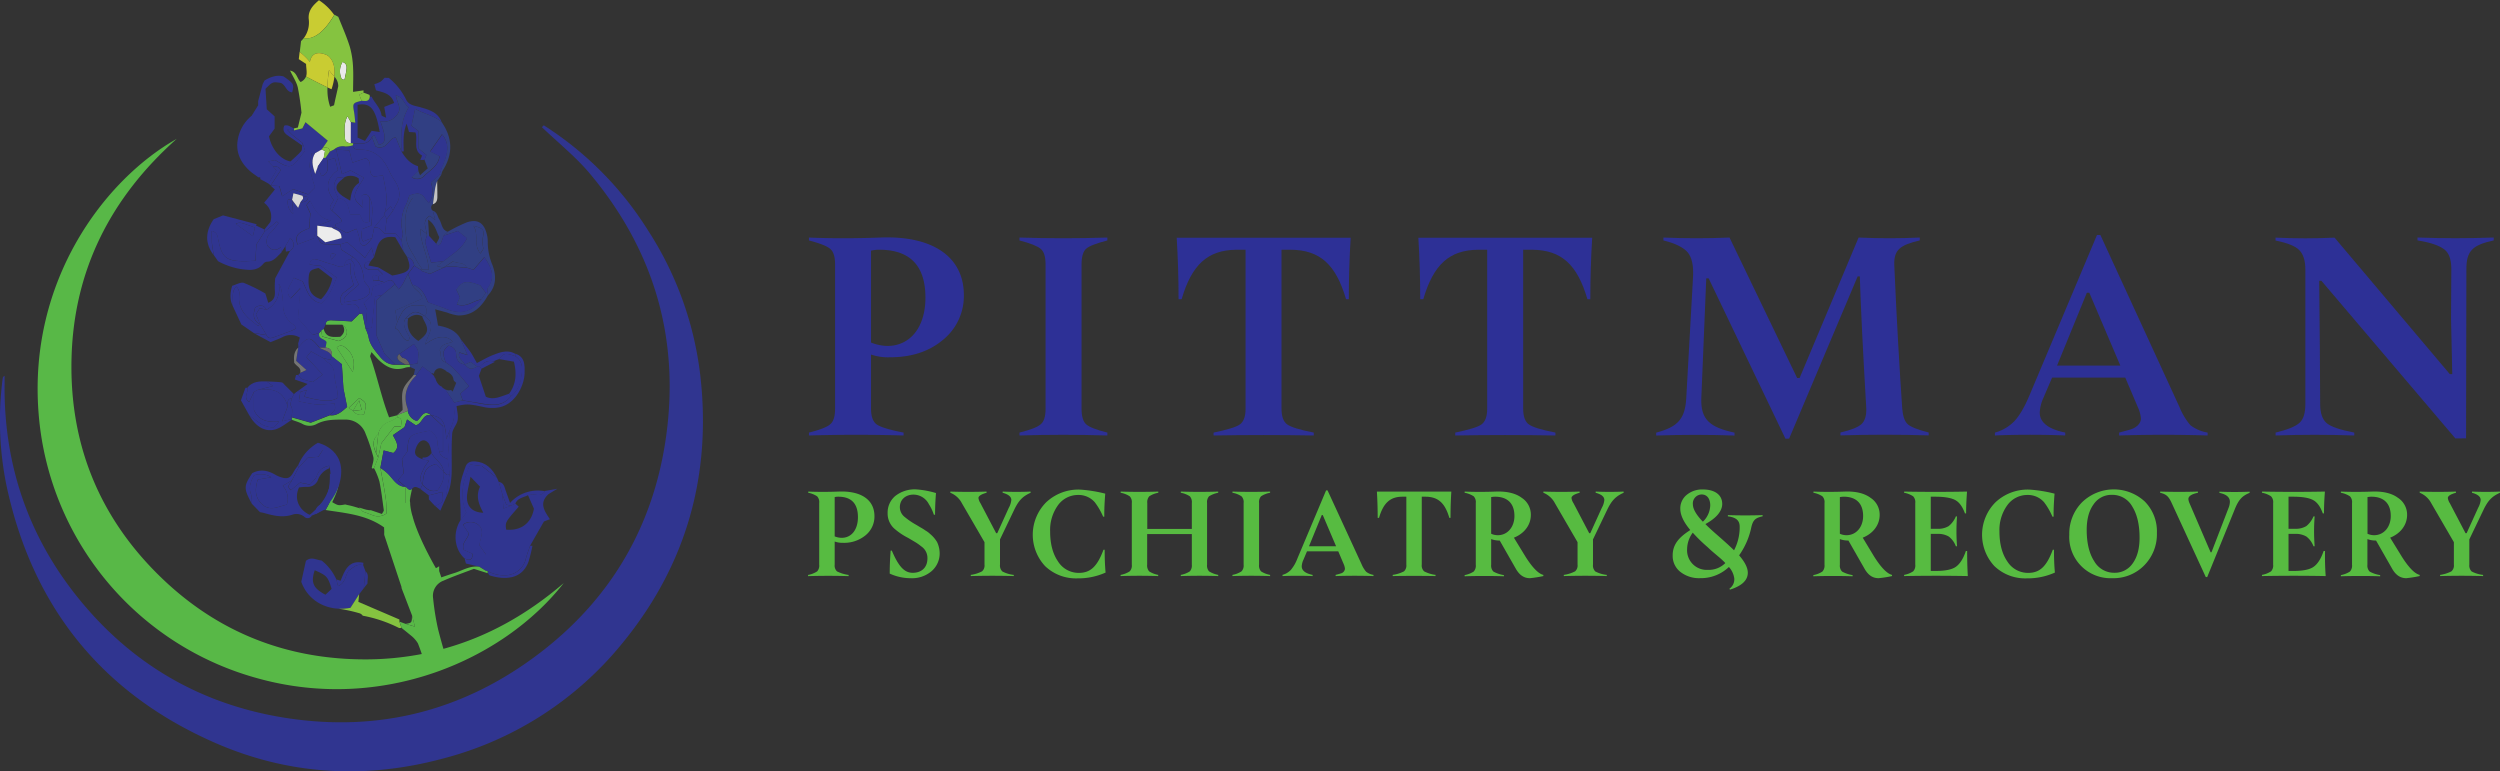 <svg xmlns="http://www.w3.org/2000/svg" viewBox="0 0 863 266.26"><rect x="0" y="0" width="863" height="266.26" fill="#333333" stroke="none"/><defs><style>.cls-1{fill:#57bb41;}.cls-2{fill:#2d3096;}.cls-3{fill:#303590;}.cls-4{fill:#58b847;}.cls-5{fill:#313f83;}.cls-6{fill:#85c340;}.cls-7{fill:#c3c3c3;}.cls-8{fill:#ececec;}.cls-9{fill:#e9e9e9;}.cls-10{fill:#d8d8d8;}.cls-11{fill:#6d6d6d;}.cls-12{fill:#636363;}.cls-13{fill:#e3e3e3;}.cls-14{fill:#eaeaea;}.cls-15{fill:#757575;}.cls-16{fill:#737373;}.cls-17{fill:#c9cc32;}.cls-18{fill:#808635;}.cls-19{fill:#5d5d5d;}</style></defs><g id="Layer_2" data-name="Layer 2"><g id="Master_Overland" data-name="Master Overland"><path class="cls-1" d="M288.13,186.93v8a2.76,2.76,0,0,0,.81,2.32,12.81,12.81,0,0,0,4,1.22v.41c-4.68-.14-9.3-.14-14,0v-.41a8.6,8.6,0,0,0,3.13-1.22,2.93,2.93,0,0,0,.72-2.32V173.64a2.9,2.9,0,0,0-.72-2.31A8.38,8.38,0,0,0,279,170.1v-.41c3.17.14,6.66.14,10.52,0,7.76-.31,12.34,2.86,12.34,8.48a8.35,8.35,0,0,1-3.09,6.63,11.65,11.65,0,0,1-7.8,2.58A7.71,7.71,0,0,1,288.13,186.93Zm0-15.33v13.56a6.83,6.83,0,0,0,2.4.5c3.4,0,5.63-2.81,5.63-7.12q0-7.08-6.81-7.08A5.05,5.05,0,0,0,288.13,171.6Z"/><path class="cls-1" d="M307.13,198c0-2.26.09-4.9.32-7.93h.41c2.31,5.44,4.31,7.66,7.21,7.66,3.13,0,5.08-1.9,5.08-4.94a4.82,4.82,0,0,0-2.13-4.18,18.46,18.46,0,0,0-1.95-1.4l-2.54-1.5a23.17,23.17,0,0,1-4.85-3.27,7,7,0,0,1-2.27-5.35,7.45,7.45,0,0,1,2.67-5.9,10.83,10.83,0,0,1,7.08-2.26,31.6,31.6,0,0,1,6.94,1.27c-.23,2.9-.32,5.4-.32,7.48h-.41a15.66,15.66,0,0,0-1.72-3.63,6,6,0,0,0-5.31-3.31c-2.76,0-4.71,1.77-4.71,4.31a4.3,4.3,0,0,0,1.72,3.45,24.88,24.88,0,0,0,3.86,2.63l1.67,1a16.21,16.21,0,0,1,1.59,1,8.23,8.23,0,0,1,1.59,1.18,11,11,0,0,1,2.4,2.77,9.23,9.23,0,0,1,.91,3.72,8.08,8.08,0,0,1-2.77,6.35,10.4,10.4,0,0,1-7.16,2.45A17.39,17.39,0,0,1,307.13,198Z"/><path class="cls-1" d="M335.09,198.45a11.91,11.91,0,0,0,3.9-1.22,2.63,2.63,0,0,0,.86-2.32v-7.75l-7.8-13.43a7.69,7.69,0,0,0-4-3.63v-.41q6.19.21,12.52,0v.41c-1.85.5-2.81,1.13-2.81,1.82a4.41,4.41,0,0,0,.68,1.76l5.44,10.39h.37l4-8.8a7.07,7.07,0,0,0,.86-2.67c0-1.14-1-1.95-3-2.5v-.41q4.83.21,9.66,0v.41c-2.72,1.23-4.08,2.63-5.57,5.67l-5,10.43v8.71a2.83,2.83,0,0,0,.82,2.36,10.8,10.8,0,0,0,3.94,1.18v.41q-7.41-.21-14.83,0Z"/><path class="cls-1" d="M360.76,195.41a15.88,15.88,0,0,1,.36-22,16.21,16.21,0,0,1,11.7-4.4,47.22,47.22,0,0,1,8.71,1.4c-.23,2.95-.36,5.58-.32,7.94h-.41a23.39,23.39,0,0,0-2.9-5,7.4,7.4,0,0,0-5.67-2.49,8.52,8.52,0,0,0-7,3.53,14.57,14.57,0,0,0-2.72,9.12c0,4.22.91,7.67,2.72,10.3a8.42,8.42,0,0,0,7.17,3.95c4,0,6.35-2.14,8.53-8h.4c0,2.81.09,5.45.32,7.89a22.86,22.86,0,0,1-9.71,2A15.34,15.34,0,0,1,360.76,195.41Z"/><path class="cls-1" d="M386.85,198.45a8.6,8.6,0,0,0,3.13-1.22,2.89,2.89,0,0,0,.72-2.32V173.64a2.87,2.87,0,0,0-.72-2.31,8.38,8.38,0,0,0-3.13-1.23v-.41c4.31.14,8.61.14,13,0v.41a8.3,8.3,0,0,0-3.13,1.23,3.06,3.06,0,0,0-.68,2.31v8.94h15.38v-8.94a3.06,3.06,0,0,0-.68-2.31,8.38,8.38,0,0,0-3.13-1.23v-.41q6.46.21,12.92,0v.41a9,9,0,0,0-3.17,1.23,3,3,0,0,0-.68,2.31v21.27a3,3,0,0,0,.68,2.32,9.25,9.25,0,0,0,3.17,1.22v.41q-6.47-.21-12.92,0v-.41a8.6,8.6,0,0,0,3.13-1.22,3.09,3.09,0,0,0,.68-2.32V184.35H396v10.56a3.09,3.09,0,0,0,.68,2.32,8.52,8.52,0,0,0,3.13,1.22v.41c-4.36-.14-8.66-.14-13,0Z"/><path class="cls-1" d="M434.63,194.91a3,3,0,0,0,.68,2.32,8.44,8.44,0,0,0,3.13,1.22v.41c-4.36-.14-8.67-.14-13,0v-.41a8.44,8.44,0,0,0,3.13-1.22,2.89,2.89,0,0,0,.73-2.32V173.64a2.87,2.87,0,0,0-.73-2.31,8.23,8.23,0,0,0-3.13-1.23v-.41c4.31.14,8.62.14,13,0v.41a8.23,8.23,0,0,0-3.13,1.23,3,3,0,0,0-.68,2.31Z"/><path class="cls-1" d="M442.71,198.45a6.32,6.32,0,0,0,2.86-1.68,13.21,13.21,0,0,0,2.26-3.9l9.94-23.59h.5L470,194.73a9.57,9.57,0,0,0,1.59,2.63,5.71,5.71,0,0,0,2.54,1.09v.41q-6.54-.21-13.07,0v-.41c.82-.22,1.41-.36,1.77-.5a1.85,1.85,0,0,0,1.45-1.58,5,5,0,0,0-.36-1.46l-1.95-4.58h-10.8l-1.27,3a5.84,5.84,0,0,0-.54,2.17c0,1.45,1.27,2.45,3.76,2.95v.41c-3.49-.14-6.94-.14-10.38,0Zm9.16-9.89h9.34l-4.58-10.75h-.36Z"/><path class="cls-1" d="M480.76,198.45a12.1,12.1,0,0,0,3.9-1.22,2.76,2.76,0,0,0,.81-2.32V171.46h-1.36c-4.22,0-6.58,2.18-8.07,7.31h-.46c0-3-.09-6-.27-9.08H501c-.19,3-.28,6-.28,9.08h-.41c-1.49-5.13-3.85-7.26-8.16-7.31h-1.36v23.45a2.74,2.74,0,0,0,.82,2.32,11.9,11.9,0,0,0,3.94,1.22v.41c-4.94-.09-9.89-.09-14.78,0Z"/><path class="cls-1" d="M526.54,192.06c2.45,3.9,4.54,6,6.22,6.39v.41a41.07,41.07,0,0,1-4.63.73c-2,0-3.49-1-4.72-3l-5.71-10h-.18a7.83,7.83,0,0,1-2.77-.5v8.89a2.89,2.89,0,0,0,.77,2.32,10.53,10.53,0,0,0,3.63,1.22v.41c-4.49-.14-9-.14-13.56,0v-.41a8.6,8.6,0,0,0,3.13-1.22,3,3,0,0,0,.72-2.36V173.64a2.87,2.87,0,0,0-.72-2.31,8.38,8.38,0,0,0-3.13-1.23v-.41c3.4.14,7,.14,10.79,0s6.81.59,8.9,2.14a6.92,6.92,0,0,1,3.17,5.94c0,3.4-2.22,6.39-5.85,7.84Zm-11.79-7.81a5.38,5.38,0,0,0,2.32.5c3.31,0,5.71-2.81,5.71-6.62,0-4.35-2.4-6.67-6.71-6.67a8.72,8.72,0,0,0-1.32.14Z"/><path class="cls-1" d="M539.81,198.45a12,12,0,0,0,3.9-1.22,2.63,2.63,0,0,0,.86-2.32v-7.75l-7.8-13.43a7.76,7.76,0,0,0-4-3.63v-.41q6.19.21,12.52,0v.41c-1.86.5-2.81,1.13-2.81,1.82a4.26,4.26,0,0,0,.68,1.76l5.44,10.39h.36l4-8.8a6.88,6.88,0,0,0,.86-2.67c0-1.14-1-1.95-3-2.5v-.41q4.83.21,9.66,0v.41c-2.72,1.23-4.08,2.63-5.58,5.67l-5,10.43v8.71a2.86,2.86,0,0,0,.81,2.36,10.88,10.88,0,0,0,3.95,1.18v.41q-7.42-.21-14.83,0Z"/><path class="cls-1" d="M597,203.21a3.94,3.94,0,0,0,1.68-3.49,7.35,7.35,0,0,0-1.86-4,14,14,0,0,1-9.93,3.86,10.42,10.42,0,0,1-6.85-2.18,7,7,0,0,1-2.63-5.72c0-3.85,2.31-6.3,6.08-8.71-2.32-2.76-3.45-5.21-3.45-7.34a6,6,0,0,1,2.17-4.77,8.34,8.34,0,0,1,5.58-1.9c4.22,0,6.72,1.9,6.72,5,0,2.68-2.41,5.13-5.81,6.94,1,1.05,2.45,2.36,4.22,3.9,2.49,2.18,4.4,3.9,5.67,5.17a17.19,17.19,0,0,0,1.95-8.11c0-2.14-1.13-3.23-4.08-3.63v-.41q6,.19,12,0v.41c-2.49.54-3.31,1.27-3.9,3.76a25.66,25.66,0,0,1-4.22,9.71c2,2.31,3,4.31,3,6,0,2.58-2,4.53-6.17,5.85Zm-1.41-8.84c-.49-.5-1.08-1.09-1.76-1.68l-2.36-2c-.91-.77-1.59-1.41-2-1.81a54.73,54.73,0,0,1-5.13-5,9.67,9.67,0,0,0-1.95,5.67,6.77,6.77,0,0,0,7.12,7.17A8.11,8.11,0,0,0,595.58,194.37Zm-5.21-19.82c0-2.41-1.09-3.86-3-3.86a3.1,3.1,0,0,0-3,3.4c0,1.59,1.14,3.59,3.45,6A8.07,8.07,0,0,0,590.37,174.55Z"/><path class="cls-1" d="M646.91,192.06c2.45,3.9,4.54,6,6.22,6.39v.41a41.07,41.07,0,0,1-4.63.73c-2,0-3.49-1-4.71-3l-5.72-10h-.18a7.83,7.83,0,0,1-2.77-.5v8.89a2.89,2.89,0,0,0,.77,2.32,10.53,10.53,0,0,0,3.63,1.22v.41c-4.49-.14-9-.14-13.56,0v-.41a8.52,8.52,0,0,0,3.13-1.22,3,3,0,0,0,.73-2.36V173.64a2.87,2.87,0,0,0-.73-2.31A8.3,8.3,0,0,0,626,170.1v-.41c3.4.14,7,.14,10.8,0s6.8.59,8.89,2.14a6.92,6.92,0,0,1,3.17,5.94c0,3.4-2.22,6.39-5.85,7.84Zm-11.79-7.81a5.37,5.37,0,0,0,2.31.5c3.32,0,5.72-2.81,5.72-6.62,0-4.35-2.4-6.67-6.71-6.67a8.72,8.72,0,0,0-1.32.14Z"/><path class="cls-1" d="M679.06,190.2c0,2.67.05,5.58.23,8.66-7.31-.14-14.65-.14-22,0v-.41a8.44,8.44,0,0,0,3.13-1.22,2.89,2.89,0,0,0,.73-2.32V173.64a2.87,2.87,0,0,0-.73-2.31,8.23,8.23,0,0,0-3.13-1.23v-.41q10.83.21,21.73,0c-.22,2.91-.32,5.4-.32,7.53h-.4c-.82-2.26-1.91-3.81-3.32-4.58s-3.67-1.18-7-1.18H666.5v11.07h2.17a7,7,0,0,0,4-.91,8.35,8.35,0,0,0,2.49-3.35h.41a65.46,65.46,0,0,0,0,10.29h-.41a7.5,7.5,0,0,0-2.45-3.35,7.29,7.29,0,0,0-4-.91H666.5v12.79h1.63c3.31,0,5.62-.45,7-1.41s2.58-2.76,3.49-5.48Z"/><path class="cls-1" d="M688.46,195.41a15.88,15.88,0,0,1,.36-22,16.21,16.21,0,0,1,11.7-4.4,47.22,47.22,0,0,1,8.71,1.4c-.23,2.95-.36,5.58-.32,7.94h-.41a23.39,23.39,0,0,0-2.9-5,7.4,7.4,0,0,0-5.67-2.49,8.52,8.52,0,0,0-7,3.53,14.57,14.57,0,0,0-2.72,9.12c0,4.22.91,7.67,2.72,10.3a8.42,8.42,0,0,0,7.17,3.95c4,0,6.35-2.14,8.53-8h.4c0,2.81.09,5.45.32,7.89a22.86,22.86,0,0,1-9.71,2A15.34,15.34,0,0,1,688.46,195.41Z"/><path class="cls-1" d="M740.39,173.14a14.59,14.59,0,0,1,4.17,10.8,15.25,15.25,0,0,1-4.4,11.25,14.84,14.84,0,0,1-11,4.4,14.24,14.24,0,0,1-14.84-15,15.36,15.36,0,0,1,4.36-11.16,15.74,15.74,0,0,1,21.68-.32Zm-4.17,21.32c1.59-2.22,2.36-5.17,2.36-8.85,0-4.53-.87-8.12-2.54-10.79a7.85,7.85,0,0,0-7-4,7.38,7.38,0,0,0-6.35,3.31c-1.59,2.18-2.36,5.13-2.36,8.8,0,4.49.86,8.12,2.59,10.79a7.88,7.88,0,0,0,6.94,4A7.45,7.45,0,0,0,736.22,194.46Z"/><path class="cls-1" d="M761.43,199.18l-11.75-25.5c-1.13-2.49-2-3.08-4-3.58v-.41q6.52.21,13.06,0v.41c-2.22.46-3.31,1.18-3.31,2.18a4.49,4.49,0,0,0,.36,1.36l7.31,17h.31l5.9-15.33a6.1,6.1,0,0,0,.45-2.08c0-1.59-1.22-2.59-3.62-3.09v-.41c3.49.14,6.94.14,10.43,0v.41c-2.54,1-3.81,2.36-5.13,5.67l-9.52,23.41Z"/><path class="cls-1" d="M802.6,190.2c-.05,2.67,0,5.58.23,8.66-7.31-.14-14.66-.14-22,0v-.41a8.44,8.44,0,0,0,3.13-1.22,2.89,2.89,0,0,0,.73-2.32V173.64a2.87,2.87,0,0,0-.73-2.31,8.23,8.23,0,0,0-3.13-1.23v-.41q10.83.21,21.73,0c-.23,2.91-.32,5.4-.32,7.53h-.41c-.81-2.26-1.9-3.81-3.31-4.58s-3.67-1.18-7-1.18H790v11.07h2.17a7,7,0,0,0,3.95-.91,8.35,8.35,0,0,0,2.49-3.35h.41a65.46,65.46,0,0,0,0,10.29h-.41a7.5,7.5,0,0,0-2.45-3.35,7.29,7.29,0,0,0-4-.91H790v12.79h1.63c3.31,0,5.62-.45,7-1.41s2.58-2.76,3.49-5.48Z"/><path class="cls-1" d="M829.05,192.06c2.45,3.9,4.54,6,6.22,6.39v.41a41.07,41.07,0,0,1-4.63.73c-1.95,0-3.49-1-4.72-3l-5.71-10H820a7.83,7.83,0,0,1-2.77-.5v8.89a2.89,2.89,0,0,0,.77,2.32,10.53,10.53,0,0,0,3.63,1.22v.41c-4.49-.14-9-.14-13.56,0v-.41a8.6,8.6,0,0,0,3.13-1.22,3,3,0,0,0,.72-2.36V173.64a2.87,2.87,0,0,0-.72-2.31,8.38,8.38,0,0,0-3.13-1.23v-.41c3.4.14,7,.14,10.79,0s6.81.59,8.89,2.14a6.9,6.9,0,0,1,3.18,5.94c0,3.4-2.22,6.39-5.85,7.84Zm-11.79-7.81a5.37,5.37,0,0,0,2.31.5c3.32,0,5.72-2.81,5.72-6.62,0-4.35-2.4-6.67-6.71-6.67a8.72,8.72,0,0,0-1.32.14Z"/><path class="cls-1" d="M842.32,198.45a12,12,0,0,0,3.9-1.22,2.63,2.63,0,0,0,.86-2.32v-7.75l-7.8-13.43a7.76,7.76,0,0,0-4-3.63v-.41q6.19.21,12.52,0v.41c-1.86.5-2.81,1.13-2.81,1.82a4.26,4.26,0,0,0,.68,1.76l5.44,10.39h.36l4-8.8a6.88,6.88,0,0,0,.86-2.67c0-1.14-1-1.95-3-2.5v-.41q4.83.21,9.66,0v.41c-2.72,1.23-4.08,2.63-5.58,5.67l-5,10.43v8.71a2.86,2.86,0,0,0,.81,2.36,10.88,10.88,0,0,0,3.95,1.18v.41q-7.42-.21-14.83,0Z"/><path class="cls-2" d="M300.68,122.39v18.67c0,2.65.63,4.46,1.91,5.41s4.45,1.91,9.33,2.86v1c-10.92-.32-21.74-.32-32.67,0v-1q5.73-1.43,7.32-2.86c1.16-.95,1.7-2.76,1.7-5.41V91.3c0-2.65-.54-4.45-1.7-5.41S283.07,84,279.25,83v-1c7.42.32,15.59.32,24.61,0,18.14-.74,28.86,6.69,28.86,19.84a19.45,19.45,0,0,1-7.22,15.49c-4.77,4-10.82,6-18.25,6A18.23,18.23,0,0,1,300.68,122.39Zm0-35.86v31.72a16.21,16.21,0,0,0,5.62,1.17c8,0,13.16-6.58,13.16-16.66q0-16.55-15.92-16.55A11.91,11.91,0,0,0,300.68,86.53Z"/><path class="cls-2" d="M373.35,141.06c0,2.65.53,4.46,1.59,5.41s3.5,1.91,7.32,2.86v1c-10.19-.32-20.27-.32-30.34,0v-1q5.73-1.43,7.32-2.86c1.16-.95,1.69-2.76,1.69-5.41V91.3c0-2.65-.53-4.45-1.69-5.41S355.74,84,351.92,83v-1c10.07.32,20.15.32,30.34,0v1c-3.82,1-6.26,1.91-7.32,2.86s-1.59,2.76-1.59,5.41Z"/><path class="cls-2" d="M418.93,149.33c4.78-1,7.85-1.9,9.13-2.86s1.91-2.76,1.91-5.41V86.21h-3.19c-9.86.11-15.38,5.09-18.88,17.08h-1.06c0-7-.21-14.11-.64-21.22h60.05c-.43,7.11-.64,14.11-.64,21.22h-.95c-3.5-12-9-17-19.1-17.08h-3.18v54.85c0,2.65.63,4.46,1.91,5.41s4.35,1.91,9.23,2.86v1c-11.57-.21-23.13-.21-34.59,0Z"/><path class="cls-2" d="M502.35,149.33c4.77-1,7.85-1.9,9.12-2.86s1.91-2.76,1.91-5.41V86.21H510.2c-9.87.11-15.38,5.09-18.88,17.08h-1.06c0-7-.22-14.11-.64-21.22h60c-.43,7.11-.64,14.11-.64,21.22h-1c-3.5-12-9-17-19.09-17.08H525.8v54.85c0,2.65.63,4.46,1.91,5.41s4.35,1.91,9.22,2.86v1c-11.56-.21-23.12-.21-34.58,0Z"/><path class="cls-2" d="M616.34,151.45,589.82,96.08H589l-1.7,41.27c-.32,7.53,3,10.18,11.46,12v1q-13.53-.48-27.05,0v-1c7.53-2,10-4.77,10.39-12l2.34-41.8c.21-3.93-.43-6.69-1.81-8.38S578.36,84,574.22,83v-1c7.53.32,15.17.32,22.81,0l23.34,48.49h.85l20.37-48.49c7.11.32,14.11.32,21.11,0v1c-6.89,1.59-8.91,3.29-8.8,8.38.84,19.31,1.8,35.86,2.75,49.65.21,2.65.85,4.46,1.91,5.41s3.5,1.91,7.22,2.86v1c-10.08-.32-20.27-.32-30.45,0v-1c3.71-.85,6-1.8,7.21-2.86s1.81-3,1.7-5.52q-1.75-29.76-2.23-45.51h-.74l-23.66,56Z"/><path class="cls-2" d="M688.66,149.33a14.92,14.92,0,0,0,6.68-3.92c1.7-1.8,3.5-4.77,5.31-9.12l23.23-55.17h1.17l27.37,59.52a22.4,22.4,0,0,0,3.71,6.15,13.53,13.53,0,0,0,5.94,2.54v1q-15.27-.48-30.55,0v-1c1.91-.53,3.29-.85,4.14-1.16,1.69-.53,3.39-1.91,3.39-3.72a11.85,11.85,0,0,0-.85-3.39l-4.56-10.72H708.39l-3,7a13.59,13.59,0,0,0-1.27,5.09c0,3.39,3,5.73,8.8,6.89v1c-8.16-.32-16.23-.32-24.29,0Zm21.43-23.12h21.85l-10.71-25.15h-.85Z"/><path class="cls-2" d="M847.6,151.35,801.35,96.93h-.75l.21,23.44.11,19.1c0,3.07.74,5.3,2.23,6.58s4.67,2.33,9.55,3.28v1c-9.13-.32-18.14-.32-27.16,0v-1c4.14-1,6.89-2.12,8.27-3.39s2-3.4,2-6.47V93c0-3.08-.74-5.3-2.12-6.68s-4-2.44-8.17-3.29v-1q10.34.48,20.37,0l39.78,47.11h.85l-.42-19.1.1-17.19c0-3.18-.74-5.41-2.33-6.68s-4.56-2.44-9.34-3.18v-1c8.7.32,17.5.32,26.31,0v1c-7.32,1.59-9.44,3.61-9.44,9.86l-.11,58.46Z"/><path class="cls-3" d="M187.71,43.26a115.88,115.88,0,0,1,36.15,36.53,116.79,116.79,0,0,1,17.88,49.8c3.95,34.51-4.83,65.54-26.91,92.46A117.79,117.79,0,0,1,153,261.83c-26.94,7.26-53.5,5.72-79-5.51-39.15-17.22-63-47.23-71.82-89A112,112,0,0,1,.93,130.6a1.07,1.07,0,0,1,.65-.86c0,1,0,2,0,3-.25,27.91,8.33,52.84,26,74.41,18.24,22.28,41.79,35.91,70.22,40.54,33.18,5.4,63.24-2.51,89.66-23.14,23.61-18.44,37.82-42.85,42.27-72.46,5.2-34.59-3.75-65.52-26.23-92.3C198.6,54,192.56,49.17,187.06,43.9Z"/><path class="cls-3" d="M102.93,118.55c.19-.64.37-1.29.58-2a6,6,0,0,0-5.92-.21c-1.36.7-2.82,1.2-4.18,1.77l-5.81-3.12,4.41.71c.48,1.21,1.37,1.16,2.38.79,2-.74,4-1.45,6-2.22a17.86,17.86,0,0,0,1.81-.9c-.31-.55-.4-1-.66-1.14a7.79,7.79,0,0,1-3.84-6.94,32.52,32.52,0,0,0-.7-5.7A5.28,5.28,0,0,0,96.23,98,8.18,8.18,0,0,1,92,106.91c-1-1.77-2.32-1.77-3.92-.74-.78,2.39-.82,4.49,1.75,5.83h0c-.29.17-.75.55-.85.47-3.22-2.53-6.56-5-6.46-9.72,0-1.2.47-2.61-1-3.84-1.87,2.11-.84,4.52-1.21,6.64-1-2.18-.92-4.38-.16-6.9,1.31-.35,2.89-1.34,4-1a57.35,57.35,0,0,1,7.45,3.67c.4,1.26.7,2.21,1,3.2,2.44-1,2.41-2.77,2.25-4.67A35.22,35.22,0,0,1,95,96.05l5.12-9.45c1.63-1.24,1.81-2.57.08-4.49L98.52,85c-.47.73-1,1.46-1.43,2.18,0-.47-.06-.94-.12-1.94-1.94,1.68-3.4,1-4.66-.48a4,4,0,0,1,1.28-4.6A30.37,30.37,0,0,0,96.13,77l-.56-.53L91.3,80l0-.79,2-2.53A5.87,5.87,0,0,0,91.17,70l3.71-4.58L93.4,64.07l3,.18c.35,1.3.61,2.25,1,3.51l3.7-2.47,5.27,1.82,2.36-2.41a48.4,48.4,0,0,1-1.84-6.94c-.18-1.58.4-3.26.72-4.87,0-.09.77,0,1.19,0-1.42,2.12-1,4.24,0,7.16.48-1.34.7-2,.93-2.56.39,1.05.79,2.11,1.25,3.32a2.75,2.75,0,0,0,2.15-2.69c0-1,0-1.9,0-2.85l2.48-.71c.37,1.48.69,2.72,1.06,4.17-4.19,3-4.33,6.58-1.51,10.25-.4,1.45-2.15,2.37-.57,3.75,1,.93,2.06,1.84,3,2.81.21.21.23.62.38,1.07l-2.27.84.33,1.08-1.55.06-5-.67,4.69-1.78c-4-.81-5.49-3.4-7.14-6.88l-1.26,1.53,1.3,2.89c-.14,2-.25,3.57-.37,5.13-4.2,1.57-4.89,2.56-4.07,5.59l5.6-2.09c.44-1.52.85-3,1.26-4.4,0,1.16,0,2.31,0,3.47,1,2.67,1.48,3,3.7,3,1.42,0,2.84,0,4.25,0l.4,1.84,4,2.53-.74.73A2.08,2.08,0,0,0,119,91.63c-1.58,1.13-3-.12-4.39-.42-1.76-.37-3.42-1.17-5.17-1.61-1.24-.32-2.32,0-2.52,1.78l3.87.39,5.46,4.08c-1.34,3.5-2.66,6.53-5.22,8.88-4.23-.74-4.89-4.38-6.55-7.6l-3.07-1.25c-.84,2.49-3.43,4.34-1,7.15l3.34-3.57c-.32,4.24-.58,7.54-.79,10.42l5,5.75,2.35-.7c-.57,2.16,2,2,2.51,3.18l-.32,1.89h-2.19c-3.26-4-4-4-7.29,0ZM100.83,69c.48.64,1,1.27,2.09,2.74.33-.82.56-1.36.78-1.9,1.14-.06,2.31-.09,2.7-1.78l-2-.46-3.13-.87L100.83,69l-1.38-.17a4.82,4.82,0,0,0,1.74,4.92ZM114.7,96.1,110,92.51c-3,.62-3.36,1.06-3.48,3.91-.16,3.85,1,5.85,4.31,6.88A13.85,13.85,0,0,0,114.7,96.1ZM116,87.81c-1.94-.68-2.1,0-1.6,1.76Z"/><path class="cls-3" d="M171.56,165l.6,1.32,1.37,4.58c.06,1.38.12,2.75.2,4.64l2.7-1,1.46-.73,1.17,1.1c-4.67,5.34-4.67,5.34-4.33,7.92,5.14.48,8.74-2.28,9.58-7.24-.72-1.63-1.39-3.16-2.06-4.7a10.57,10.57,0,0,1,2.62-.15c1.42.26,2.51,0,3.25-1.26l4.26-.75-3.08,1.87c-3.39,3.18-1.23,5.93.53,8.63l-2.06.78c-1.84,3.22-3.31,5.79-4.77,8.36-.5,1.48-1.07,2.93-1.47,4.43a7.44,7.44,0,0,1-7.27,5.8,11.54,11.54,0,0,1-5.86-1.46l-.65-.14v-5.59l-2.25-3.15c.09-2.5,2.19-5.34-.71-7.33a4.18,4.18,0,0,0-5,.18c.79,1.17,1.44,2.14,2,3-.3,2.05-2.65,3.2-1.74,5.66l3.05,1.36c0,2.29-1.1,2.42-2.76,1.62-3.48-3.14-4.1-8.83-1.41-13.12l2-2.64c-2.62-6-1-11.34,1.35-16.62l4,.49Zm-9.14-.43c-.52,2.72-1,4.56-1.2,6.43-.3,3.7,1.72,5.9,5.62,6-1.55-2.86-2.69-5.71-1.13-9Z"/><path class="cls-4" d="M112.41,120l.32-1.89c-.53-1.2-3.08-1-2.51-3.18l.71-.76.28,2,5.72,1.59a8.12,8.12,0,0,0,1.95-1.11c1.38-1.41,1.05-3.3-.69-4.57h-5.77c.06-1.3.94-1.54,2-1.5,2.13.1,4.25.23,7,.39l2.61-2.57,1.06-.16c.4,1.9.76,3.59,1.12,5.27a13.73,13.73,0,0,1,1,2.68c.4,2.74,2.14,4.72,3.76,6.73,1.38,1.71,3.06,3.05,5.46,3h3.64l1.44.05v.76a5.68,5.68,0,0,0-1.44.14c-4,1.41-7-.24-9.72-3-.64-.66-1.24-1.37-2.11-2.33-.23.78-.56,1.27-.44,1.6,2.44,6.87,3.86,14.07,6.51,20.92l2.8-.7,0,.76a11.73,11.73,0,0,1-2.44,1.4,5.74,5.74,0,0,0-4.1,4.44c-2.34,1.95-1.76,4.23-.72,6.55l.72,1.47-1.48,3.66a1.63,1.63,0,0,0-.54.12l-.22-.22c.21-1.27.82-2.63.54-3.78a55.94,55.94,0,0,0-2.62-7.91,7.29,7.29,0,0,0-7.25-5c-3.42,0-6.77-.11-9.9,1.62a5.08,5.08,0,0,1-4.89-.24c-1.07-.52-2.24-.86-3.36-1.28l-.17-.18a3.71,3.71,0,0,0,.06-.67l6.54,1.85,6.56-2.57c2.42.29,4-1.11,6-2.9-.36-1.78-.74-3.69-1.27-6.33-.15-2.27-.36-5.34-.56-8.41l-3.47-2.73h0C114.64,121.36,114.26,120.14,112.41,120Zm9.47,21.82h0a3.23,3.23,0,0,0,3.79,1.17c1-3.76.91-4-1.65-5.6l-3.64,3.4Zm-.13-13.42c.91-3.42.22-6.26-2.48-8.39-1-.81-2-1.05-3,0Z"/><path class="cls-3" d="M111,193.48a17.18,17.18,0,0,1,5.1,6.54c.19.71.37,1.42.61,2.31,2.65-1.13,2.44-3.69,3.66-5.34,1.51-1,2.87-2.52,5-1.91l.78,2.1-.57,5.86L124,205.11l-3,4.71c-7.69,1.48-14.63-2.24-17-9l1.6-7.22C107.54,192,109.25,193.36,111,193.48Zm1.35,11.81,2.13-2c-1.29-4.22-1.64-4.59-5.83-6.45C107.06,201.49,108.52,203.21,112.31,205.29Z"/><path class="cls-3" d="M91.28,79.2l0,.79-2.81,4.44c-.1,1.89-.2,3.66-.3,5.57-1.48.07-2.55.17-3.62.17-6.49,0-8-1.21-9.26-7.63-.23-1.25-.44-2.35-2.16-2.83,0,1.46-.09,2.78,0,4.08s.41,2.85.63,4.27c-3.15-4.14-2.84-8.27,0-12.39L77,74.35,88.58,77.4l-.2.47ZM88,78.55c-5.14-1.9-5.14-1.9-6.62-1.3l5.91,4.25Z"/><path class="cls-3" d="M134.21,26.89a22.19,22.19,0,0,1,6,7.53c1,2,3.08,2.07,4.93,2.61,3,.87,6.05,1.7,7.3,5.1-2.58-2.23-5.93-2.73-9.13-4.55-.48,2.28-.88,4.1-1.25,5.84l2.42,1.83v6l2.73,2.24c-.24.63-.45,1.18-.67,1.72l-1.45,0,.62-1.5c-3.34-1.89-1.33-5.39-2.3-8l-2.23-.16c-.29-1-.55-1.94-.81-2.86-1.31,3.21-1.1,6.39-1,9.56l-.77.06h0c-.15-5.17-.59-10.36,2.5-15.3-1.77-1.06-1.76-3.45-4.47-4.07.38,2.41,2.12,4.4.57,6.47a5.69,5.69,0,0,1-5.91,2.48,29.23,29.23,0,0,1,1.36,4.42c.21,1.43.51,3.17-1.9,3.71l-1.5-3.31-.88.52a3.66,3.66,0,0,1-4,2.25,22.61,22.61,0,0,0-2.47,0l-.85-.08c0-2.42,0-4.83,0-7.25l1.56.23c-.17-1.47-.24-2.66-.45-3.82-.53-2.87-.42-3.06,2.61-3.78,1.19,0,2.6.5,2.87-1.38l.67,0c1,2.18,3,3.78,3.38,6.33.05.38,1.06.62,1.61.92-.24-1.39-.45-2.57-.66-3.74l3.43-1.36c-1.06-3.26-3.76-3.67-6.27-4.35-.18-.65-.36-1.31-.58-2.13a12.5,12.5,0,0,0,2.11-.84,8.62,8.62,0,0,0,1.4-1.37Zm-3.14,18.68c-1.35-8-3.18-10.22-7.63-9.38V47.5L126,48.64c.85-1.28,1.55-2.36,2.29-3.48Z"/><path class="cls-3" d="M170.39,124.77a.61.61,0,0,1,.14-.1,9.72,9.72,0,0,1,1.78-.71h0c1.69-2.12,2.08-2.18,5.6-1l0-.8c-2.74-1.59-5.36-.52-7.91.47-1.75.68-3.38,1.68-5.37,2.7-.78-1.37-1.4-2.63-2.19-3.78-1.08-1.55-2.29-3-3.44-4.51l2.37,5.55-2.77-.87c-.74,2.16,1.37,2.78,1.82,4.15h0l2-.88,2.42,1.61.72,0C166.79,125.62,167.85,124.09,170.39,124.77Z"/><path class="cls-4" d="M133.71,163.33c-.74-.67-1.59-1.23-2.39-1.84.62,3.44,1.31,6.86,1.82,10.31.27,1.85.22,3.75.3,5.42a4.84,4.84,0,0,1-4.92.59l-3.3-1.24-.93-1.07c-1.18-.34-2.34-.72-3.56-1-.54-.12-1.08-.21-1.56-.36-2.38.43-2.46.39-4.48-.79.46-1,1-2.08,1.39-3.17.73-1.94,1.26-3.91,0-5.86l-.12.84a7.61,7.61,0,0,1-1.11,5.16,19.86,19.86,0,0,0-1,3c-.4.95-.95,1.83-1.43,2.74,6.9,1.1,14,1.59,20.17,6,0,.79.09,1.72.14,2.65l.82-1.36c.73-2.84.08-6.1,2.75-8.53l3.75-.58v-6.18C136.82,167.94,135.66,165.11,133.71,163.33Z"/><path class="cls-5" d="M149.45,70.49a1.36,1.36,0,0,0,0,2.28c.24,1,.48,1.93.81,3.24l-1.85-1.53a2.91,2.91,0,0,0-1.64,3.45l.54,2.78L145.05,79c.14,5.32,2.78,9.38,2.94,14.08h-2.12a36.64,36.64,0,0,1-2.16-3.3c-1.26-2.42-3.15-4.82-3.44-7.38-.53-4.66-1.11-9.59,2.16-14.05h4.17L148,70.1c1.69-2.32,1.58-4.63.77-7.14l2.92-2.62h.65l-1.41,2.15a18,18,0,0,0-.68,2.32C149.93,66.7,149.71,68.59,149.45,70.49Z"/><path class="cls-5" d="M152.33,60.34h-.65c.35-1,.65-2,1-3,1.48-3.64,3-7.26-.11-11-1.3,1.88-2.63,3.78-4.11,5.91l3.25,1.61c-.47,3.41-3.29,4.8-5.25,6.75a3.26,3.26,0,0,1-4.39.48l2.28-2.21L145,60.5c1.07-1,1.92-1.72,2.66-2.37l-1.13-2.93c.22-.54.43-1.09.67-1.72l-2.73-2.24v-6l-2.42-1.83c.37-1.74.77-3.56,1.25-5.84,3.2,1.82,6.55,2.32,9.13,4.55,3.88,5.54,4,11.16.34,16.86A6.54,6.54,0,0,0,152.33,60.34Z"/><path class="cls-5" d="M154.57,80A56.33,56.33,0,0,1,161,76.81c3.74-1.32,6,0,7,3.86a10,10,0,0,1,.37,2.83,20.65,20.65,0,0,0,1.62,8c1.32,3.5,1.45,7.31-1.54,10.42l-.13-.89c0-.55-.22-1.28,0-1.65,2.77-3.78,1.34-7-1.15-10.63l-3.75,4.34-2.34-.74c-1-2-3.13-1.24-4.7-2.14l-3.31,2.15h0l-2.3-.53,2.3-1.65c2.9-2.36,6.37-4.16,8.11-7.94l-3.13-2.49-5,1.65Zm8.91-2c1.89,3.06-.15,6.6,2.38,9.53.44-.78,1-1.35,1-1.81a10.64,10.64,0,0,1,0-4.53C167.25,79.37,166.42,78.69,163.48,77.94Z"/><path class="cls-5" d="M168.34,101l.13.89c-2.25,4.12-5.32,7.11-10.37,7a16.33,16.33,0,0,1-3.78-1l-4.11-1.12c.41,2.24.7,3.84,1,5.61,3.16.59,6.09,1.58,7.76,4.57l2.37,5.55-2.77-.87c-.74,2.16,1.37,2.78,1.82,4.15-2-.28-2.83-1.51-2.93-3.44a2.91,2.91,0,0,0-2.79-3c-2,2.08-2,2.27-.83,5.75-2.39-.73-1.31-3-2.07-4.21.78-2.38,2.81-2.21,4.57-2.93a5.54,5.54,0,0,0-2.63-1.52c-2.59-.35-4.74.83-6.92,2.47.57-2.8,3-5.12,1.54-8.22l-1.76-1.61c1-1,.85-2.09.16-3.45-2.92-.29-5.93-.85-7.95,2.22a27.8,27.8,0,0,0-1.68,3.42c-.19-1.26-.38-2.52-.63-4.12l9.27-4.07c-.12-2.23-2.74-3-3.54-4.9,3.48.93,4.54,4,5.45,6.13,2.47.9,4.35,1.52,6.17,2.25,5.3,2.13,8.75,1.23,12.38-3.28l1.47-2.19Z"/><path class="cls-3" d="M86.92,173.88c-2.84-5.32-2.83-6,.15-10.55,2.69-1.43,5.28-1,7.84.48a10.25,10.25,0,0,0,2.31,1c2.13.61,3,.17,4.1-1.82.45-.81,1-1.55,1.57-2.32l.08.87-2.23,4.31-3.14,1.88A6.42,6.42,0,0,1,99,174.21c-3,.64-5.81,2.45-8.57-.19-2.53-2.41-2.4-5.29-1.44-8.47l4.68-.79a6.79,6.79,0,0,0-6-.65c-1.09,2.07-1.9,4.1-1,6.54A11.42,11.42,0,0,1,86.92,173.88Z"/><path class="cls-3" d="M100.86,144.86c-1.94,1.16-3.74,2.76-5.83,3.38-3.58,1-6.79-1-9-4.93a46.34,46.34,0,0,0,4.63,3.34,9.31,9.31,0,0,0,3.69.88c.37,0,.81-.77,2-2-4.22.31-7.11-.47-8.69-4.05v-6.2l1.42-.76a6.49,6.49,0,0,0,1.08,0c4.66-.57,7.92,1,9.13,5.83-.59,1.56-1.17,3.13-1.89,5.06l3.29-.76Z"/><path class="cls-3" d="M86.92,173.88a11.42,11.42,0,0,0-.26-3.23c-.93-2.44-.12-4.47,1-6.54a6.79,6.79,0,0,1,6,.65l-4.68.79c-1,3.18-1.09,6.06,1.44,8.47,2.76,2.64,5.62.83,8.57.19a6.42,6.42,0,0,0-1.38-6.49l3.14-1.88c-.26,1-2.23,1.9-.34,3.39l3.12-2.6,3.44.67c.8-1,2-1.86,2.36-3,.79-2.28,2.42-3.12,4.51-3.55-.11.34-.13.89-.34,1a6.58,6.58,0,0,0-3.78,4,3.72,3.72,0,0,1-3.77,2.31,21.3,21.3,0,0,0-2.73.21c-1.85,4,0,8.11,4.4,9.74a1.6,1.6,0,0,1-2.49.45,4.22,4.22,0,0,0-4.08-.83c-3.41,1.17-6.63.39-9.88-.54a13.52,13.52,0,0,0-1.41-.28Z"/><path class="cls-3" d="M73.8,88.06c-.22-1.42-.51-2.84-.63-4.27s0-2.62,0-4.08c1.72.48,1.93,1.58,2.16,2.83,1.21,6.42,2.77,7.68,9.26,7.63,1.07,0,2.14-.1,3.62-.17.1-1.91.2-3.68.3-5.57L91.3,80l4.27-3.52.56.53a30.37,30.37,0,0,1-2.54,3.19,4,4,0,0,0-1.28,4.6C93.57,86.27,95,87,97,85.27c.06,1,.09,1.47.12,1.94-1.48,1.31-2.63,3.13-5,3.13a1.88,1.88,0,0,0-1.21.7c-2.19,2.67-5,2.21-7.94,1.82a25.7,25.7,0,0,1-7.68-2.68Z"/><path class="cls-6" d="M137.88,214.58v-.73l-14.17-6.08.27-2.66-3,4.71a17.9,17.9,0,0,1-4.15.3,51.11,51.11,0,0,1,7.32,1.6,2.12,2.12,0,0,1,1.07.82,46.41,46.41,0,0,1,12.58,4.27l.79-.07Z"/><path class="cls-3" d="M177.88,122.92l0-.8c3.43,1,3.24,4.21,3.21,6.61-.06,4.23-3.16,10.93-9,11.92a13.5,13.5,0,0,1-4.95-.1c-5.11-1.09-5.93-1.21-9.53-.36.15,1.58.63,3.27.37,4.83s-1.75,3-1.87,4.63c-.31,4-.15,8-.18,12,0,3.52-.28,7-2.05,10.18.43-2.73.87-5.47,1.3-8.21l-.66-5c.24-3.41.47-6.82.71-10.23a12.77,12.77,0,0,0,1.47-7.62,13.67,13.67,0,0,1,0-1.81l2.92-.74c1.86.32,3.72.63,5.58,1,4,.75,8.09,1.48,11.14-2.4a9.31,9.31,0,0,0,3.41-6.07C180.33,128,180.85,124.91,177.88,122.92Z"/><path class="cls-3" d="M92,115.65l-4.41-.71L83.31,112q-1.49-3.23-3-6.45c.37-2.12-.66-4.53,1.21-6.64,1.46,1.23,1,2.64,1,3.84-.1,4.76,3.24,7.19,6.46,9.72.1.08.56-.3.85-.47Z"/><path class="cls-3" d="M87.66,135.31v6.2c1.58,3.58,4.47,4.36,8.69,4.05-1.17,1.2-1.61,2-2,2a9.31,9.31,0,0,1-3.69-.88,46.34,46.34,0,0,1-4.63-3.34l-2.86-5.16c.59-1.61,1.08-3,1.56-4.31.23,0,.46,0,.69,0,.51,1.53-1.7,3.3.58,4.95C86.61,137.5,87.14,136.4,87.66,135.31Z"/><path class="cls-3" d="M159,179.68c0-.49,0-1,0-1.45.06-3.32-.36-6.62-.18-10,.14-2.64,1.11-4.87,1.92-7.22.5-1.44,1.82-1.83,3.24-1.73,3.77.25,6,2.55,7.61,5.73l-5.22-4.13-4-.49c-2.39,5.28-4,10.57-1.35,16.62Z"/><path class="cls-5" d="M154.57,80l-1.49,1.44a19.2,19.2,0,0,1-.8,2.28c-.35.7-.8,1.59-1.71.48.35-.83,1.22-1.93,1-2.45-1-1.92-1.33-4.31-3.81-5.92.14,2.17.24,3.9.35,5.63a2.9,2.9,0,0,1-.72,0,5.31,5.31,0,0,0-.05-.68l-.54-2.78a2.91,2.91,0,0,1,1.64-3.45L150.24,76c-.33-1.31-.57-2.28-.81-3.24,1.52.45,1.57,2,2.24,3C152.57,77.23,152.47,79.38,154.57,80Z"/><path class="cls-3" d="M155.25,163.61c-.43,2.74-.87,5.48-1.3,8.21L152,176.27l-1.81-1.64c2.92-1.26,3-1.45,2.45-4.85L148,171l-2.89-2.19.72-1.45c1.43,1.53,3,2.74,5.23,1.89,1.31-1.92,2.46-3.84,2-6.26C153.8,163.31,154.17,164.57,155.25,163.61Z"/><path class="cls-3" d="M103,161.53l-.08-.87a15.59,15.59,0,0,1,6.84-7.81l2.72,1.94-.09.91-1-.31-1.51,2.29-3.69.34Z"/><path class="cls-3" d="M187.23,169.44l.89.09c-.74,1.3-1.83,1.52-3.25,1.26a10.57,10.57,0,0,0-2.62.15c-1.57.81-3.58.95-4.36,2.92l-1.46.73-1.68-.4c-.49-1.3-.86-2.27-1.22-3.25l-1.37-4.58c1.84.27,2,1.89,2.47,3.19s.83,2.33,1.44,4.06A12.83,12.83,0,0,1,187.23,169.44Z"/><path class="cls-3" d="M148,171l4.63-1.17c.57,3.4.47,3.59-2.45,4.85l-2.14-2.27C148.06,171.89,148.05,171.42,148,171Z"/><path class="cls-3" d="M125.45,194.28l-.08.8c-2.17-.61-3.53.87-5,1.91-1.22,1.65-1,4.21-3.66,5.34-.24-.89-.42-1.6-.61-2.31l1.48.45C119,196.8,120.45,193.17,125.45,194.28Z"/><path class="cls-7" d="M149.45,70.49c.26-1.9.48-3.79.79-5.68a18,18,0,0,1,.68-2.32c0,1.69.07,3.37.06,5.06C151,68.78,150.91,70,149.45,70.49Z"/><path class="cls-3" d="M124,108.36l-2.61,2.57c-2.76-.16-4.88-.29-7-.39-1,0-1.93.2-2,1.5l-.68,1.52-.81.61-.71.76-2.35.7-5-5.75c.21-2.88.47-6.18.79-10.42L100.33,103c-2.4-2.81.19-4.66,1-7.15l3.07,1.25c1.66,3.22,2.32,6.86,6.55,7.6,2.56-2.35,3.88-5.38,5.22-8.88l-5.46-4.08-3.87-.39c.2-1.81,1.28-2.1,2.52-1.78,1.75.44,3.41,1.24,5.17,1.61,1.42.3,2.81,1.55,4.39.42l2-.69a33.65,33.65,0,0,0,.17,3.84,31.1,31.1,0,0,0,1,3.59c-1,.75-2,1.56-3,2.34a3.24,3.24,0,0,0-1.2,4.37c1.93,1,4.46-1.57,6,1.35Z"/><path class="cls-3" d="M94.2,57.44l-1.64-1.7,2.37-.49c.82.46,1.62,1,2.45,1.39,2.25,1.18,3.46.94,5-.94.88-1.11,1.78-2.2,2.91-3.61l-.81-2.7c-1.17-.94-2.37-1.85-3.52-2.82-.53-.44-1-1-1.78-1.8l2.37.25,2.89-.7,1.08-2.13,7.7,6.38c-.64.9-1.11,1.58-1.58,2.26l-.62.81-2.17,1.23c-.42,0-1.18-.07-1.19,0-.32,1.61-.9,3.29-.72,4.87a48.4,48.4,0,0,0,1.84,6.94l-2.36,2.41-5.27-1.82-3.7,2.47c-.35-1.26-.61-2.21-1-3.51l-3-.18,0,0,3.45-5.23C96.42,57.4,95.29,57.46,94.2,57.44Z"/><path class="cls-3" d="M124,108.36l-.08-1.93c-1.59-2.92-4.12-.37-6-1.35a3.24,3.24,0,0,1,1.2-4.37c1.05-.78,2.07-1.59,3-2.34a31.1,31.1,0,0,1-1-3.59,33.65,33.65,0,0,1-.17-3.84l-2,.69a2.08,2.08,0,0,1,2.17-2.18c.42.72,1.28,1.53,1.16,2.15-.47,2.52.61,4.62,1.56,6.68-5.27,4.46-5.27,4.46-5,6.09,2.87-.78,6.16-.33,8.45-2.77,1.21-2.2-.93-3.24-1.61-4.69-.32-3.24-1-6.21-3.82-8.19l-4-2.53-.4-1.84,2.39-.74L126,89c.73-1.12,1.29-2,2.28-3.49.4,1.52.61,2.37.83,3.21l-1.28,1.59c-1.16,0-2.1.24-2.07,1.87,1.31,1.48,3.17.79,4.82,1l1.57,1.59-1.57.59c-2-.7-2-.7-1.76,1.68l1.75-.21,2.18.71-3.95,1.41c-.25,1.21-.49,2.35-.71,3.43l-2.53,2.19c.51,1,1,2,1.18,2.43-.2,2.53-.35,4.53-.51,6.53l0,0c-.36-1.68-.72-3.37-1.12-5.27Z"/><path class="cls-3" d="M92,115.65,89.84,112h0l-1.48-3.48,1.29-2.12,2.36.51A8.18,8.18,0,0,0,96.23,98a5.28,5.28,0,0,1,.82,1.55,32.52,32.52,0,0,1,.7,5.7,7.79,7.79,0,0,0,3.84,6.94c.26.18.35.59.66,1.14a17.86,17.86,0,0,1-1.81.9c-2,.77-4,1.48-6,2.22C93.38,116.81,92.49,116.86,92,115.65Z"/><path class="cls-3" d="M129.12,88.67c-.22-.84-.43-1.69-.83-3.21-1,1.53-1.55,2.37-2.28,3.49l-6.14-5.34-2.39.74c-1.41,0-2.83,0-4.25,0-2.22,0-2.66-.3-3.7-3l2.77,2.29,5.59-1.43c.07-2.83-2.24-2.61-3.37-3.65l1.55-.06,3.64,1.95L123.05,79a24,24,0,0,1,1,3.08c.19,1.15,0,2.47,1.74,2.79a13.38,13.38,0,0,0,1.31-1c.49-.51.89-1.11,1.33-1.67.25-1.21.5-2.42.74-3.63,1.86-.37,2.61,1.19,3.71,2.13h3.75l2,2.24.64,3.79-2.81-4.83c-3.51-.56-5.52.7-6.41,3.8C129.72,86.68,129.42,87.67,129.12,88.67Z"/><path class="cls-3" d="M128.4,82.17c-.44.56-.84,1.16-1.33,1.67a13.38,13.38,0,0,1-1.31,1c-1.78-.32-1.55-1.64-1.74-2.79a24,24,0,0,0-1-3.08l-3.34,1.44-3.64-1.95-.33-1.08,2.27-.84c-.15-.45-.17-.86-.38-1.07-1-1-2-1.88-3-2.81l2.18-4.37c3.22.48,3.48,3.23,4.13,5.67h3.17c1.06,1.07.7,3.59,3.61,2.51V68.35c1.42,3.12.6,6.29.52,9.47L125,79.08c-.16,1.54-.52,2.93.34,4.28Z"/><path class="cls-3" d="M102.92,129.45l.72-.72,2.13-1-3.54-3.14c.24-1.52.47-3,.7-4.57h0c3.33-4,4-4,7.29,0,1.45,1,3.5,1,4.36,2.91h0l-.46,1.25-2.46-.51-4.3-2.36-1.57,2,5.6,6-3.4,2.55a29.68,29.68,0,0,1-3.74-1C103.71,130.62,103.36,129.93,102.92,129.45Z"/><path class="cls-3" d="M121.86,88.72c2.8,2,3.5,5,3.82,8.19.68,1.45,2.82,2.49,1.61,4.69-2.29,2.44-5.58,2-8.45,2.77-.27-1.63-.27-1.63,5-6.09-1-2.06-2-4.16-1.56-6.68.12-.62-.74-1.43-1.16-2.15Z"/><path class="cls-3" d="M109.58,77.89c-.41,1.44-.82,2.88-1.26,4.4l-5.6,2.09c-.82-3-.13-4,4.07-5.59.12-1.56.23-3.09.37-5.13l-1.3-2.89,1.26-1.53c1.65,3.48,3.14,6.07,7.14,6.88l-4.69,1.78Z"/><path class="cls-3" d="M116.76,68.34l-2.18,4.37c-1.58-1.38.17-2.3.57-3.75-2.82-3.67-2.68-7.29,1.51-10.25-.37-1.45-.69-2.69-1.06-4.17l-2.48.71-.73-.77,1.46-2.15,1.45-.72.75,0,2,8.47L121,58.83l4.68,2.53C125,62.44,124.53,63.21,124,64l-.07-.88-.11-1.52a4.76,4.76,0,0,0-4.82-.47l-2.54.21C114.43,64,115.6,66.18,116.76,68.34Z"/><path class="cls-8" d="M114.52,78.57c1.13,1,3.44.82,3.37,3.65l-5.59,1.43-2.77-2.29c0-1.16,0-2.31,0-3.47h0Z"/><path class="cls-9" d="M108.8,52.87,111,51.64l1.19.44-.45,2.49c-.68,1-1.35,1.93-2,2.9-.23.61-.45,1.22-.93,2.56C107.77,57.11,107.38,55,108.8,52.87Z"/><path class="cls-3" d="M109.69,57.47c.67-1,1.34-1.94,2-2.9.22,0,.45-.07.68-.09l.73.77c0,1,0,1.9,0,2.85a2.75,2.75,0,0,1-2.15,2.69C110.48,59.58,110.08,58.52,109.69,57.47Z"/><path class="cls-10" d="M103.7,69.84c-.22.54-.45,1.08-.78,1.9-1.12-1.47-1.61-2.1-2.09-2.74v0l.46-2.29,3.13.87C105.18,68.66,104.13,69.15,103.7,69.84Z"/><path class="cls-3" d="M100.1,86.6l-1.41.26L98.52,85l1.66-2.92C101.91,84,101.73,85.36,100.1,86.6Z"/><path class="cls-3" d="M92,106.91l-2.36-.51-1.29,2.12L89.85,112c-2.57-1.34-2.53-3.44-1.75-5.83C89.7,105.14,91,105.14,92,106.91Z"/><path class="cls-3" d="M100.83,69l.36,4.77a4.82,4.82,0,0,1-1.74-4.92l1.38.17Z"/><path class="cls-11" d="M114.58,122.92c-.86-1.86-2.91-1.94-4.36-2.91h2.19C114.26,120.14,114.64,121.36,114.58,122.92Z"/><path class="cls-3" d="M116,87.81l-1.6,1.76C113.85,87.8,114,87.13,116,87.81Z"/><path class="cls-3" d="M103.7,69.84c.43-.69,1.48-1.18.72-2.24l2,.46C106,69.75,104.84,69.78,103.7,69.84Z"/><path class="cls-3" d="M165.53,195.66l-4.69-1.13-.45-1.73c1.66.8,2.77.67,2.76-1.62l-3.05-1.36c-.91-2.46,1.44-3.61,1.74-5.66-.59-.86-1.24-1.83-2-3a4.18,4.18,0,0,1,5-.18c2.9,2,.8,4.83.71,7.33l2.25,3.15v5.59Z"/><path class="cls-3" d="M183,188.42l.8,0a50.78,50.78,0,0,1-1.38,5.53c-2.17,5.88-7.8,6.4-13.31,4.71-.29-.09-.47-.54-.69-.82,0-.23,0-.46,0-.69a11.54,11.54,0,0,0,5.86,1.46,7.44,7.44,0,0,0,7.27-5.8C181.93,191.35,182.5,189.9,183,188.42Z"/><path class="cls-3" d="M173.53,170.94c.36,1,.73,1.95,1.22,3.25l1.68.4-2.7,1C173.65,173.69,173.59,172.32,173.53,170.94Z"/><path class="cls-5" d="M161.86,133.3c-2.56-2.94-4.68-6.12-8-8.2-2.39-.73-1.31-3-2.07-4.21.78-2.38,2.81-2.21,4.57-2.93a5.54,5.54,0,0,0-2.63-1.52c-2.59-.35-4.74.83-6.92,2.47.57-2.8,3-5.12,1.54-8.22l-1.76-1.61h0l-.86.07a11.72,11.72,0,0,0,.53,1.32c1.91,3.41,1.64,4.58-1.84,7.23-2.82-1.85-4.22-4.34-3.52-7.82l-.85,0c-1.26,1.83-.25,3.47.5,5.1.39.83,1.34,1.51.31,2.67-2.44-.57-2.4-3.49-4.49-4.35l.75-2c-.19-1.26-.38-2.52-.63-4.12l9.27-4.07c-.12-2.23-2.74-3-3.54-4.9-.46-1.21-.93-2.42-1.4-3.63-.62,1.24-1.21,2.5-1.89,3.72a13,13,0,0,1-1.33,1.61l-1.22-1.73L132,101.81l-2,1.81v12.27l2.73,6.19,3.65,3.75h3.64a18.23,18.23,0,0,1-1.84-1c-1-.72-1.46-1.58-.35-2.62l5-3.45c1.77,2.3,1.77,2.3,1.3,6.74l-2.63.34v.81l1.77.79c-.15.7-.29,1.35-.44,2l.86.05,2.12-3,3,2.27,1,.26a2.06,2.06,0,0,1,3.12-1.61c.1.06.72.33.3.19a2.28,2.28,0,0,1,1,.72l.27.09a4,4,0,0,1,1.43,1.14,2.59,2.59,0,0,1,.61,1.52c.08.15.16.3.23.45l.72.65c-.44,1.05-.82,2-1.25,3l-.55-.54a2.24,2.24,0,0,1-1.84-.19l0,.14,2.93,4.37,2.92-.74-.8-2.33Z"/><path class="cls-4" d="M143.89,145.34a4.45,4.45,0,0,1-3.13-3.5l-3.65,1.44,0,0,0,.76c2,.42,1.43,1.79,1.29,3.22h-2.27l-4.5,5.78-1.06,4.86-1.48,3.66a25.66,25.66,0,0,1,1.88,4.61c.68,3.3,1.06,6.66,1.52,10,0,.29-.31.62-.65,1.25L128,176.11a2.35,2.35,0,0,1-.6,0c-.19,0-.37-.07-.56-.1v0l-.13,0a22.58,22.58,0,0,1-2.73-.84l1.21,1.39,3.3,1.24a4.84,4.84,0,0,0,4.92-.59c-.08-1.67,0-3.57-.3-5.42-.51-3.45-1.2-6.87-1.82-10.31l1.13-6,3.33.89c2.48-2,1-4-.14-6.16l4-2.77c.19-.58.49-1.46.89-2.64l3,2c2.32-.46,2.36-4.08,5.22-3.46C146.08,141.14,145.47,144.28,143.89,145.34Z"/><path class="cls-3" d="M113.85,143.29l-6.56,2.57L100.75,144c-.11-1.28.5-2.55-.34-3.89-.37-.58.19-1.75.33-2.66l.75-1.42.78-.71,1.39-.06c-.15.94-.29,1.87-.5,3.23a45.53,45.53,0,0,0,6,1.1,53.82,53.82,0,0,0,6.33-.34C115.88,141.46,115.88,141.46,113.85,143.29Z"/><path class="cls-3" d="M113.85,143.29c2-1.83,2-1.83,1.65-4a53.82,53.82,0,0,1-6.33.34,45.53,45.53,0,0,1-6-1.1c.21-1.36.35-2.29.5-3.23l2.11-.65c-.38,1.19-.6,1.9-.73,2.29a38.53,38.53,0,0,0,5.59,1.22c1.86.11,3.87.57,6-.88-.1-.87-.16-1.9-.33-2.91a47.13,47.13,0,0,1-1-5.32,4.26,4.26,0,0,0-2.15-3.9,8.87,8.87,0,0,1-1.55-1.46l2.46.51.46-1.25,3.47,2.73c.2,3.07.41,6.14.56,8.41.53,2.64.91,4.55,1.27,6.33C117.89,142.18,116.27,143.58,113.85,143.29Z"/><path class="cls-3" d="M132,101.81l-2,1.81v12.27l2.73,6.19,3.65,3.75c-2.4.1-4.08-1.24-5.46-3-1.62-2-3.36-4-3.76-6.73a13.73,13.73,0,0,0-1-2.68l0,0,2.14-.29c.38-3.59.76-7.12,1.16-10.81Z"/><path class="cls-4" d="M137.12,144c2,.42,1.43,1.79,1.29,3.22h-2.27l-4.5,5.78-1.06,4.86-.72-1.47.72-6.55a5.74,5.74,0,0,1,4.1-4.44A11.73,11.73,0,0,0,137.12,144Z"/><path class="cls-4" d="M121.75,128.4l-5.5-8.39c1-1.05,2-.81,3,0C122,122.14,122.66,125,121.75,128.4Z"/><path class="cls-4" d="M121.88,141.82l-1.5-1,3.64-3.4c2.56,1.65,2.61,1.84,1.65,5.6a3.23,3.23,0,0,1-3.79-1.17l3-.35-.91-3.27Z"/><path class="cls-4" d="M111.74,113.56c.86,3.27,3.41,2.75,5.69,2.71,1.59-1.29,1.77-2.67.76-4.24,1.74,1.27,2.07,3.16.69,4.57a8.12,8.12,0,0,1-1.95,1.11l-5.72-1.59-.28-2Z"/><path class="cls-3" d="M100.74,137.46c-.14.91-.7,2.08-.33,2.66.84,1.34.23,2.61.34,3.89a3.71,3.71,0,0,1-.06.67l-3.29.76c.72-1.93,1.3-3.5,1.89-5.06C99.42,139.23,98.85,137.74,100.74,137.46Z"/><path class="cls-12" d="M140.05,125.82a18.23,18.23,0,0,1-1.84-1c-1-.72-1.46-1.58-.35-2.62.42.47.78,1.28,1.27,1.36,1.39.23,1.86,1.22,2.37,2.27v.05Z"/><path class="cls-4" d="M130.58,149.84l-.72,6.55C128.82,154.07,128.24,151.79,130.58,149.84Z"/><path class="cls-3" d="M104.43,49.39l-.1.86c-1.47-1-2.92-2.09-4.42-3.08s-2.56-1.84-1.81-3.78c1.42-.52,2.3.58,3.39.93,0,.23,0,.46,0,.7l-2.37-.25c.8.82,1.25,1.36,1.78,1.8C102.06,47.54,103.26,48.45,104.43,49.39Z"/><path class="cls-3" d="M126.88,201.4l-1.3,1.64.57-5.86C127.56,198.39,126.74,200,126.88,201.4Z"/><path class="cls-3" d="M88,78.55l-.71,3-5.91-4.25C82.83,76.65,82.83,76.65,88,78.55Z"/><path class="cls-3" d="M138.59,82.91l-2-2.24h-3.75c.21-1.68.43-3.36.65-5l2.18-2.92c.37-.74.7-1.5,1.13-2.2,1.73-2.85,1.13-5.53-.51-8.16a26.25,26.25,0,0,1-1.83-3.1c-2-4.65-5.1-7.75-10.54-7.65-1,0-1.94-.17-2.09-1.45a5,5,0,0,1,.1-.66,22.61,22.61,0,0,1,2.47,0,3.66,3.66,0,0,0,4-2.25l1.25,3.29a3.2,3.2,0,0,0,3.87-.73c1-.89,1.67-2.39,3.12-2.33l2,4.85h0c1.35,2.27,3,4.2,5.64,5l.13,1.62-2.28,2.21a3.26,3.26,0,0,0,4.39-.48c2-2,4.78-3.34,5.25-6.75l-3.25-1.61c1.48-2.13,2.81-4,4.11-5.91,3.08,3.76,1.59,7.38.11,11-.4,1-.7,2-1,3L148.76,63c.81,2.51.92,4.82-.77,7.14l-1.39-1.75c-1.5-2.27-3.39-1.51-5.31-.85a28.46,28.46,0,0,1-1.09,3.13A13.55,13.55,0,0,0,139,80.31C139.22,81.08,138.75,82,138.59,82.91Z"/><path class="cls-5" d="M138.63,52.31l-2-4.85c-1.45-.06-2.11,1.44-3.12,2.33a3.2,3.2,0,0,1-3.87.73l-1.25-3.29.88-.52,1.5,3.31c2.41-.54,2.11-2.28,1.9-3.71a29.23,29.23,0,0,0-1.36-4.42,5.69,5.69,0,0,0,5.91-2.48c1.55-2.07-.19-4.06-.57-6.47,2.71.62,2.7,3,4.47,4.07C138,42,138.48,47.14,138.63,52.31Z"/><path class="cls-13" d="M121.09,49.41c-1.1,0-1.93-.51-2-1.61-.12-2.44-.54-4.95.84-7.68l1.17,2C121.11,44.58,121.1,47,121.09,49.41Z"/><path class="cls-6" d="M124.83,34.79,124,32.7l1.44-.75,2.13.8q0,.33.09.66C127.43,35.29,126,34.81,124.83,34.79Z"/><path class="cls-3" d="M159.72,138.19l-.8-2.33,2.94-2.56c-2.56-2.94-4.68-6.12-8-8.2-1.17-3.48-1.14-3.67.83-5.75a2.91,2.91,0,0,1,2.79,3c.1,1.93.93,3.16,2.93,3.44h0c1.67,1.76,2.11,1.83,4.37.73l.72,0,.73.74-.92,2.49c.93,2.79,1.62,4.86,2.39,7.19,2.7,1.32,5.31-.17,8-1l.75.76c-3.05,3.88-7.09,3.15-11.14,2.4C163.44,138.82,161.58,138.51,159.72,138.19Z"/><path class="cls-3" d="M176.44,136.76l-.75-.76c2.45-3.32,2.75-7,1.71-11.16l-5.12-.89c1.69-2.12,2.08-2.18,5.6-1,3,2,2.45,5.07,2,7.77A9.31,9.31,0,0,1,176.44,136.76Z"/><path class="cls-3" d="M166.24,127.28l-.73-.74c1.35-1,2.46-2.63,5.32-1.64Z"/><path class="cls-5" d="M164.79,126.56c-2.26,1.1-2.7,1-4.37-.73l2-.88Z"/><path class="cls-3" d="M131.32,161.49l1.13-6,3.33.89c2.48-2,1-4-.14-6.16l4-2.77.89-2.64,3,2c2.32-.46,2.36-4.08,5.22-3.46h0l4.16,3.84v8.82l-1.25-.28a7.94,7.94,0,0,1-.67-2.39,4.7,4.7,0,0,0-2.71-4.64c-7.3,1.45-7.3,1.45-7.7,7.2l-1.84,2.58c.23,1.92.43,3.56.59,4.92l-2,2.42,2.66,2.28,0,0c-3.2-.11-4.36-2.94-6.31-4.72C133,162.66,132.12,162.1,131.32,161.49Z"/><path class="cls-3" d="M112.39,176c-.22,0-.43,0-.65.06l-2.67,1.34c-.52-2.82,1.67-3.12,3-4.1a38.9,38.9,0,0,0,1.53-4.69,38,38,0,0,0,.27-5.22l2,1.75a7.61,7.61,0,0,1-1.11,5.16,19.86,19.86,0,0,0-1,3C113.42,174.22,112.87,175.1,112.39,176Z"/><path class="cls-4" d="M141.63,173.71a3.12,3.12,0,0,1-.07-1.5c.15-1.16.44-2.3.67-3.44-1.07.79-1.53-.28-2.18-.74l0,0v6.18l-3.75.58c-2.67,2.43-2,5.69-2.75,8.53l.71-.75c.25-1.17.59-2.32.73-3.5a3.1,3.1,0,0,1,2.65-3c1.06-.21,2.13-.38,3.2-.55A2.2,2.2,0,0,1,141.63,173.71Z"/><path class="cls-5" d="M138.59,82.91c.16-.87.63-1.83.43-2.6a13.55,13.55,0,0,1,1.18-9.68,28.46,28.46,0,0,0,1.09-3.13c1.92-.66,3.81-1.42,5.31.85h-4.17c-3.27,4.46-2.69,9.39-2.16,14.05.29,2.56,2.18,5,3.44,7.38a36.64,36.64,0,0,0,2.16,3.3h-.73L143,91.68a3.18,3.18,0,0,0-2.41-2.9l-1.34-2.08Z"/><path class="cls-5" d="M145.14,93.09H148c-.16-4.7-2.8-8.76-2.94-14.08l2.24,1.71a5.31,5.31,0,0,1,.05.68c-.19.8-.69,1.66-.52,2.37.55,2.36,1.34,4.67,2,6.89l4.31-.47-2.3,1.65,2.3.53-4.75,2.16c-.95-.33-1.86-.62-2.74-1C145.45,93.49,145.31,93.25,145.14,93.09Z"/><path class="cls-3" d="M145.14,93.09c.17.16.31.4.51.48.88.33,1.79.62,2.74,1l4.75-2.16h0c2.67-1,5.34.08,8,0l2.34.74,3.75-4.34c2.49,3.59,3.92,6.85,1.15,10.63-.27.37,0,1.1,0,1.65l-.64.06-1.93-2.58c-4.81-1.8-6.1-1.59-8.24,1.43l1.23,2.65-1.09,2.47c2.7.91,4.68-.44,6.76-1.26a18.53,18.53,0,0,1,1.8-.52c-3.63,4.51-7.08,5.41-12.38,3.28-1.82-.73-3.7-1.35-6.17-2.25-.91-2.15-2-5.2-5.45-6.13l-1.4-3.63c.72-1,1.43-1.92,2.15-2.87Z"/><path class="cls-3" d="M153.14,90.18l-4.31.47c-.67-2.22-1.46-4.53-2-6.89-.17-.71.33-1.57.52-2.37a2.9,2.9,0,0,0,.72,0l2.51,2.74c.91,1.11,1.36.22,1.71-.48a19.2,19.2,0,0,0,.8-2.28l5-1.65,3.13,2.49C159.51,86,156,87.82,153.14,90.18Z"/><path class="cls-5" d="M163.48,77.94c2.94.75,3.77,1.43,3.34,3.19a10.64,10.64,0,0,0,0,4.53c.07.46-.54,1-1,1.81C163.33,84.54,165.37,81,163.48,77.94Z"/><path class="cls-5" d="M161.15,92.35c-2.67.09-5.34-1-8,0l3.31-2.15C158,91.11,160.17,90.32,161.15,92.35Z"/><path class="cls-5" d="M166.23,103.28a18.53,18.53,0,0,0-1.8.52c-2.08.82-4.06,2.17-6.76,1.26l1.09-2.47-1.23-2.65c2.14-3,3.43-3.23,8.24-1.43l1.93,2.58Z"/><path class="cls-5" d="M140.06,109.84c-1.26,1.83-.25,3.47.5,5.1.39.83,1.34,1.51.31,2.67-2.44-.57-2.4-3.49-4.49-4.35l.75-2a27.8,27.8,0,0,1,1.68-3.42c2-3.07,5-2.51,7.95-2.22.69,1.36.88,2.44-.16,3.45h0C143.53,107.07,142.71,107.17,140.06,109.84Z"/><path class="cls-3" d="M103,161.53l3.22-3.51,3.69-.34,1.51-2.29,1,.31,1.47,5c-2.09.43-3.72,1.27-4.51,3.55-.39,1.15-1.56,2-2.36,3l-3.44-.67-3.12,2.6c-1.89-1.49.08-2.34.34-3.39Z"/><path class="cls-3" d="M100.74,137.46c-1.89.28-1.32,1.77-1.45,2.92-1.21-4.82-4.47-6.4-9.13-5.83a6.49,6.49,0,0,1-1.08,0l5.16-1.3L92,131.66c1.75.09,3.5.11,5.23.34.48.06.87.74,1.31,1.13l2.93,2.91Z"/><path class="cls-3" d="M92,131.66l2.22,1.59-5.16,1.3-1.42.76c-.52,1.09-1,2.19-1.64,3.44-2.28-1.65-.07-3.42-.58-4.95C87.17,131.64,89.58,131.61,92,131.66Z"/><path class="cls-14" d="M118.93,27.59c-.33-.13-.87-.17-1-.39a6.3,6.3,0,0,1,.3-5.81c1.53.54,1.46,1.66,1.34,2.69-.13,1.18-.44,2.34-.68,3.51Z"/><path class="cls-3" d="M104.43,49.39c0,.29-.06.57-.1.86-.13.69,0,1.57-.44,2-1.08,1.25-2.37,2.31-3.6,3.48-3.42-.61-6.48-4.12-7.43-8.68l1.94-2.65V40.17l-2.71-2.44c-.14-2.38-.29-4.76-.44-7.08,2.46-2.46,2.46-2.46,5.38-2,1.67.82,1.79,3.1,3.83,3.23.73-2.78.61-3-3-5.51-2.47-.59-4.56.22-6.55,1.44L90.69,29l-1.57,5.89h0l0,1.44-2.24,3.62,0,0A13.56,13.56,0,0,0,82,48.79c-.59,4.36,1.5,8.05,5,10.85l2.13,1.55.73.05a4.33,4.33,0,0,0,0,.62c1,.51,1.92,1,2.87,1.54l2.72-4.54c-.33-.4-.76-.91-1.2-1.42l-1.64-1.7,2.37-.49c.82.46,1.62,1,2.45,1.39,2.25,1.18,3.46.94,5-.94.88-1.11,1.78-2.2,2.91-3.61Z"/><path class="cls-4" d="M142.23,212.42c.25,1,.51,2,1,3.88l-3.15-.94C142.18,215,142.18,215,142.23,212.42Z"/><path class="cls-3" d="M156.8,138.93l-2.93-4.37c-.47-.36-1.19-.63-1.37-1.1a2.87,2.87,0,0,1-1.1-.72,5.39,5.39,0,0,1-1-1.76,1.21,1.21,0,0,0-.05-.14.13.13,0,0,0,0-.05l-.11-.22a2,2,0,0,1-.41-.79c-.34-.35-.69-.69-1-1.05l-3-2.27-2.12,3a1.54,1.54,0,0,1-.17.31c-3.26,3.22-4.42,6.94-2.77,11.35a2.09,2.09,0,0,1,0,.71,4.45,4.45,0,0,0,3.13,3.5c1.58-1.06,2.19-4.2,4.89-2.05h0c4,.83,4.86,2.12,5.3,8.32l1.22-3.24a12.77,12.77,0,0,0,1.47-7.62A13.67,13.67,0,0,1,156.8,138.93Z"/><path class="cls-3" d="M142.23,168.77c-1.07.79-1.53-.28-2.18-.74l-2.66-2.28,2-2.42c-.16-1.36-.36-3-.59-4.92l1.84-2.58c.4-5.75.4-5.75,7.7-7.2a4.7,4.7,0,0,1,2.71,4.64,7.94,7.94,0,0,0,.67,2.39c0,1.89,1.68,2.21,2.9,2.93l.66,5c-1.08,1-1.45-.3-2.11-.67h0c-.25-2.93-3-4.27-4.2-6.59a10.54,10.54,0,0,0-.85-3.06c-1.35-2-3.25-1.58-4.35.94-1,2.33-.57,3.28,2,4.3l2.35.54a13.64,13.64,0,0,0-1.62,2.23c-.81,1.92-2.33,3.81-.66,6h0l-.72,1.45C144.17,168.37,143.2,167.51,142.23,168.77Z"/><path class="cls-3" d="M154.59,158.59c-1.22-.72-2.86-1-2.9-2.93l1.25.28v-8.82l-4.16-3.84c4,.83,4.86,2.12,5.3,8.32l1.22-3.24C155.06,151.77,154.83,155.18,154.59,158.59Z"/><path class="cls-3" d="M94.2,57.44c1.09,0,2.22,0,2.69,1.36L93.44,64l-.76-.63,2.72-4.54Z"/><path class="cls-3" d="M111.66,123.66a8.87,8.87,0,0,0,1.55,1.46,4.26,4.26,0,0,1,2.15,3.9,47.13,47.13,0,0,0,1,5.32c.17,1,.23,2,.33,2.91-2.14,1.45-4.15,1-6,.88a38.53,38.53,0,0,1-5.59-1.22c.13-.39.35-1.1.73-2.29l-2.11.65-1.39.06,3.85-2.78L101.79,131c.17-.65.29-1.1.41-1.54h.72c.44.48.79,1.17,1.33,1.4a29.68,29.68,0,0,0,3.74,1l3.4-2.55-5.6-6,1.57-2Z"/><path class="cls-15" d="M102.93,120c-.23,1.53-.46,3-.7,4.57l3.54,3.14-2.13,1c.51-1.84-1.39-2.28-2.09-3.51C101.42,123.35,101.32,121.47,102.93,120Z"/><path class="cls-3" d="M153.14,162.94c.41,2.42-.74,4.34-2,6.26-2.25.85-3.8-.36-5.23-1.89h0c.35-4.8,1.21-6.14,4.63-7.14l2.66,2.77Z"/><path class="cls-6" d="M111.59,50.83c1,.08,2.17,0,2.26,1.5l-1.46,2.15c-.23,0-.46.05-.68.09l.45-2.49L111,51.64Z"/><path class="cls-3" d="M132,101.81l-2.5.53c-.4,3.69-.78,7.22-1.16,10.81l-2.14.29c.16-2,.31-4,.51-6.53-.22-.45-.67-1.39-1.18-2.43l2.53-2.19c.22-1.08.46-2.22.71-3.43l3.95-1.41c2.15-1.11,2.6-1,3.63.7Z"/><path class="cls-3" d="M136.39,98.15c-1-1.72-1.48-1.81-3.63-.7l-2.18-.71V95.27l1.57-.59-1.57-1.59v-.8l4.81,2.83c6.07-1.09,6.83-2,5.16-6.34a3.18,3.18,0,0,1,2.41,2.9c-.72.95-1.43,1.91-2.15,2.87-.62,1.24-1.21,2.5-1.89,3.72a13,13,0,0,1-1.33,1.61Z"/><path class="cls-3" d="M130.6,92.29v.8c-1.65-.17-3.51.52-4.82-1,0-1.63.91-1.88,2.07-1.87l-.65,1.44Z"/><path class="cls-3" d="M130.59,95.27v1.47l-1.75.21C128.56,94.57,128.56,94.57,130.59,95.27Z"/><path class="cls-3" d="M124,64c.49-.78,1-1.55,1.66-2.63L121,58.83l-2.94,1.27-2-8.47,4.53.3c.39,1.52.69,2.66,1.09,4.22l4.48-1.51c3,1.12.21,4.77,2.87,6.28l3.16-.34c.9,4.38,2,8.53.6,12.86,0,.24,0,.47,0,.71l-3.62,4.39c-.24,1.21-.49,2.42-.74,3.63l-3.1,1.19c-.86-1.35-.5-2.74-.34-4.28l3.23-1.26c.08-3.18.9-6.35-.52-9.47-.57-1-1.28-1.71-2.79-.86.14,1.28.28,2.61.45,4.15C121.9,69,121.72,67.71,124,64Z"/><path class="cls-3" d="M129.14,78.54l3.62-4.39.74,1.48c-.22,1.68-.44,3.36-.65,5C131.75,79.73,131,78.17,129.14,78.54Z"/><path class="cls-3" d="M124,64c-2.32,3.72-2.14,5,1.29,7.65-.17-1.54-.31-2.87-.45-4.15,1.51-.85,2.22-.19,2.79.86v8.17c-2.91,1.08-2.55-1.44-3.61-2.51h-3.17c-.65-2.44-.91-5.19-4.13-5.67-1.16-2.16-2.33-4.33-.26-7l2.54-.21c-.26.23-.51.49-.79.7-2.73,2-2.76,3.82,0,5.81.72.52,1.54.92,2.67,1.6.35-2.66.91-4.86,3.08-6.12Z"/><path class="cls-3" d="M132.78,73.44c1.36-4.33.3-8.48-.6-12.86l-3.16.34c-2.66-1.51.12-5.16-2.87-6.28l-4.48,1.51c-.4-1.56-.7-2.7-1.09-4.22l-4.53-.3-.75,0a4.57,4.57,0,0,1,3.88-1.06,7.89,7.89,0,0,0,2.66-.4c.15,1.28,1,1.47,2.09,1.45,5.44-.1,8.53,3,10.54,7.65a26.25,26.25,0,0,0,1.83,3.1c1.64,2.63,2.24,5.31.51,8.16-.43.7-.76,1.46-1.13,2.2-.24-.44-.47-.88-.82-1.54Z"/><path class="cls-3" d="M141.5,125.82c-.51-1-1-2-2.37-2.27-.49-.08-.85-.89-1.27-1.36l5-3.45c1.77,2.3,1.77,2.3,1.3,6.74Z"/><path class="cls-16" d="M143.68,129.47a1.54,1.54,0,0,1-.17.31c-3.26,3.22-4.42,6.94-2.77,11.35a2.09,2.09,0,0,1,0,.71l-3.65,1.44,1.89-1.74c0-2.5-.5-4.89.14-6.92s2.41-3.48,3.68-5.2Z"/><path class="cls-5" d="M145.74,109.16c-1.78-.93-3.35-.43-4.83.73l-.85,0c2.65-2.67,3.47-2.77,6.54-.75Z"/><path class="cls-4" d="M121.88,141.82l2.06-3.62.91,3.27-3,.35Z"/><path class="cls-3" d="M132.78,73.44l2.08-2.27c.35.66.58,1.1.82,1.54l-2.18,2.92-.74-1.48C132.76,73.91,132.77,73.68,132.78,73.44Z"/><path class="cls-17" d="M115.41,5.08l-.1,0a19,19,0,0,0-5.2-5c-2.13,1.78-3.8,3.64-3.54,6.47a9,9,0,0,1-1.78,6.72C107.81,13.64,111.47,11.86,115.41,5.08Z"/><path class="cls-6" d="M124.83,34.79c-.26-.69-.52-1.39-.79-2.09l1.44-.75,0-.76-3.6.53c0-2.92.14-5.67,0-8.41a31.36,31.36,0,0,0-1.1-7.1c-1.1-3.54-2.62-6.94-4-10.4l-1.33-.73c-3.94,6.78-7.6,8.56-10.62,8.11a9,9,0,0,1-.91,1c-.15,1.35-.3,2.6-.45,3.8A20.66,20.66,0,0,1,107,21.38s.34-4.74,5.81-2.37c0,0,3.23,1.48,2.6,7.43a4.67,4.67,0,0,1,1.35,3.34h0c-.48,2.19-1,4.37-1.45,6.56h0c0,.13,0,.25,0,.38a2.76,2.76,0,0,1-.21.67,2.76,2.76,0,0,0,.21-.67c0-.13,0-.25,0-.38l-1.34.51a18.11,18.11,0,0,1-.92-6.68c-1.61-.76-4.43-2.13-7.42-3.77a3.44,3.44,0,0,1-1.87,1.91c-1.31-1.27-1.28-3.51-3.63-3.95,1,2.11,2.19,3.86,2.66,5.78a88.06,88.06,0,0,1,1.28,8.76c-.41,1.67-.81,3.35-1.24,5.12l-1.34.3c0,.23,0,.46,0,.7l2.89-.7,1.08-2.13,7.7,6.38c-.64.9-1.11,1.58-1.58,2.26,1,.08,2.17,0,2.26,1.5l1.45-.72a4.57,4.57,0,0,1,3.88-1.06,7.89,7.89,0,0,0,2.66-.4,5,5,0,0,1,.1-.66l-.85-.08c-1.1,0-1.93-.51-2-1.61-.12-2.44-.54-4.95.84-7.68l1.17,2,1.56.23c-.17-1.47-.24-2.66-.45-3.82C121.69,35.7,121.8,35.51,124.83,34.79Zm-5.22-10.71c-.13,1.18-.44,2.34-.68,3.51h0c-.33-.13-.87-.17-1-.39a6.3,6.3,0,0,1,.3-5.81C119.8,21.93,119.73,23.05,119.61,24.08Z"/><path class="cls-18" d="M115.27,36.72a2.76,2.76,0,0,1-.21.67A2.76,2.76,0,0,0,115.27,36.72Z"/><path class="cls-17" d="M113.05,30.17l1.39.64a21.65,21.65,0,0,0,1-4.37,24.1,24.1,0,0,1-1.84-2.22A36,36,0,0,0,113.05,30.17Z"/><path class="cls-17" d="M113.57,24.22a24.1,24.1,0,0,0,1.84,2.22c.63-6-2.6-7.43-2.6-7.43-5.47-2.37-5.81,2.37-5.81,2.37a20.66,20.66,0,0,0-3.57-3.44c-.1.85-.19,1.67-.29,2.48l2.52,1.65c0,1.47.44,3,0,4.33,3,1.64,5.81,3,7.42,3.77A36,36,0,0,1,113.57,24.22Z"/><path class="cls-19" d="M142.22,177.77a9.33,9.33,0,0,1-.85-.81,2.15,2.15,0,0,1-.56-1.43c-1.07.17-2.14.34-3.2.55a3.1,3.1,0,0,0-2.65,3c-.14,1.18-.48,2.33-.73,3.5,2.66-.13,1.81-2.67,2.51-3.86,2.09-1.22,3.78,0,6,.64A14.36,14.36,0,0,1,142.22,177.77Z"/><path class="cls-3" d="M153.15,162.94l-2.66-2.77c-3.42,1-4.28,2.34-4.63,7.14-1.67-2.2-.15-4.09.66-6a13.64,13.64,0,0,1,1.62-2.23l-2.35-.54q.08-.32.12-.63a2.82,2.82,0,0,0,3-1.55C150.17,158.67,152.9,160,153.15,162.94Z"/><path class="cls-4" d="M194.61,201.27C173.75,227.89,132,246,89.25,234.24A103.08,103.08,0,0,1,13.32,142.6C9.73,97,35.93,62.1,61,47.93c-22.7,20.24-35.56,45.22-36.31,75.81S35,180.25,57.36,201c19.2,17.8,42.3,26.58,68.53,26.62a103.2,103.2,0,0,0,19.71-1.85c-.41-1.25-.86-2.48-1.34-3.69a10.37,10.37,0,0,0-2-2.37q-1.81-1.49-3.63-2.94c-.24-.72-.47-1.45-.71-2.17l2.17.78,3.14.94c-.47-1.84-.72-2.85-1-3.89q-1.44-3.74-2.87-7.49c-.26-.64-.51-1.31-.76-2l-.06-.08.11-.08-6-18.09,1.85-11.44,7.07.45c.39,6.69,5.92,17.19,8.9,22.43a7,7,0,0,0,1.13-.67c0,.55,0,1.11,0,1.66.26.72.49,1.45.74,2.19,1.45-.49,2.89-1,4.36-1.45,2.89-.86,5.52-2.71,8.76-2.2l2.23,1.38c.21,0,.43.08.64.14,0,.23,0,.47,0,.68-1.46-.45-2.93-.91-4.74-1.5-3.32,1.27-7,2.54-10.48,4.08a5.56,5.56,0,0,0-3.6,6.09,89.29,89.29,0,0,0,1.72,10.7c.57,2.26,1.19,4.5,1.84,6.75C168.26,219.81,182,212.1,194.61,201.27Z"/><path class="cls-3" d="M109.73,152.85s11.39,2.42,7.11,15.2c0,0-2.56,7.69-9.23,9.95S123.2,171.48,109.73,152.85Z"/></g></g></svg>